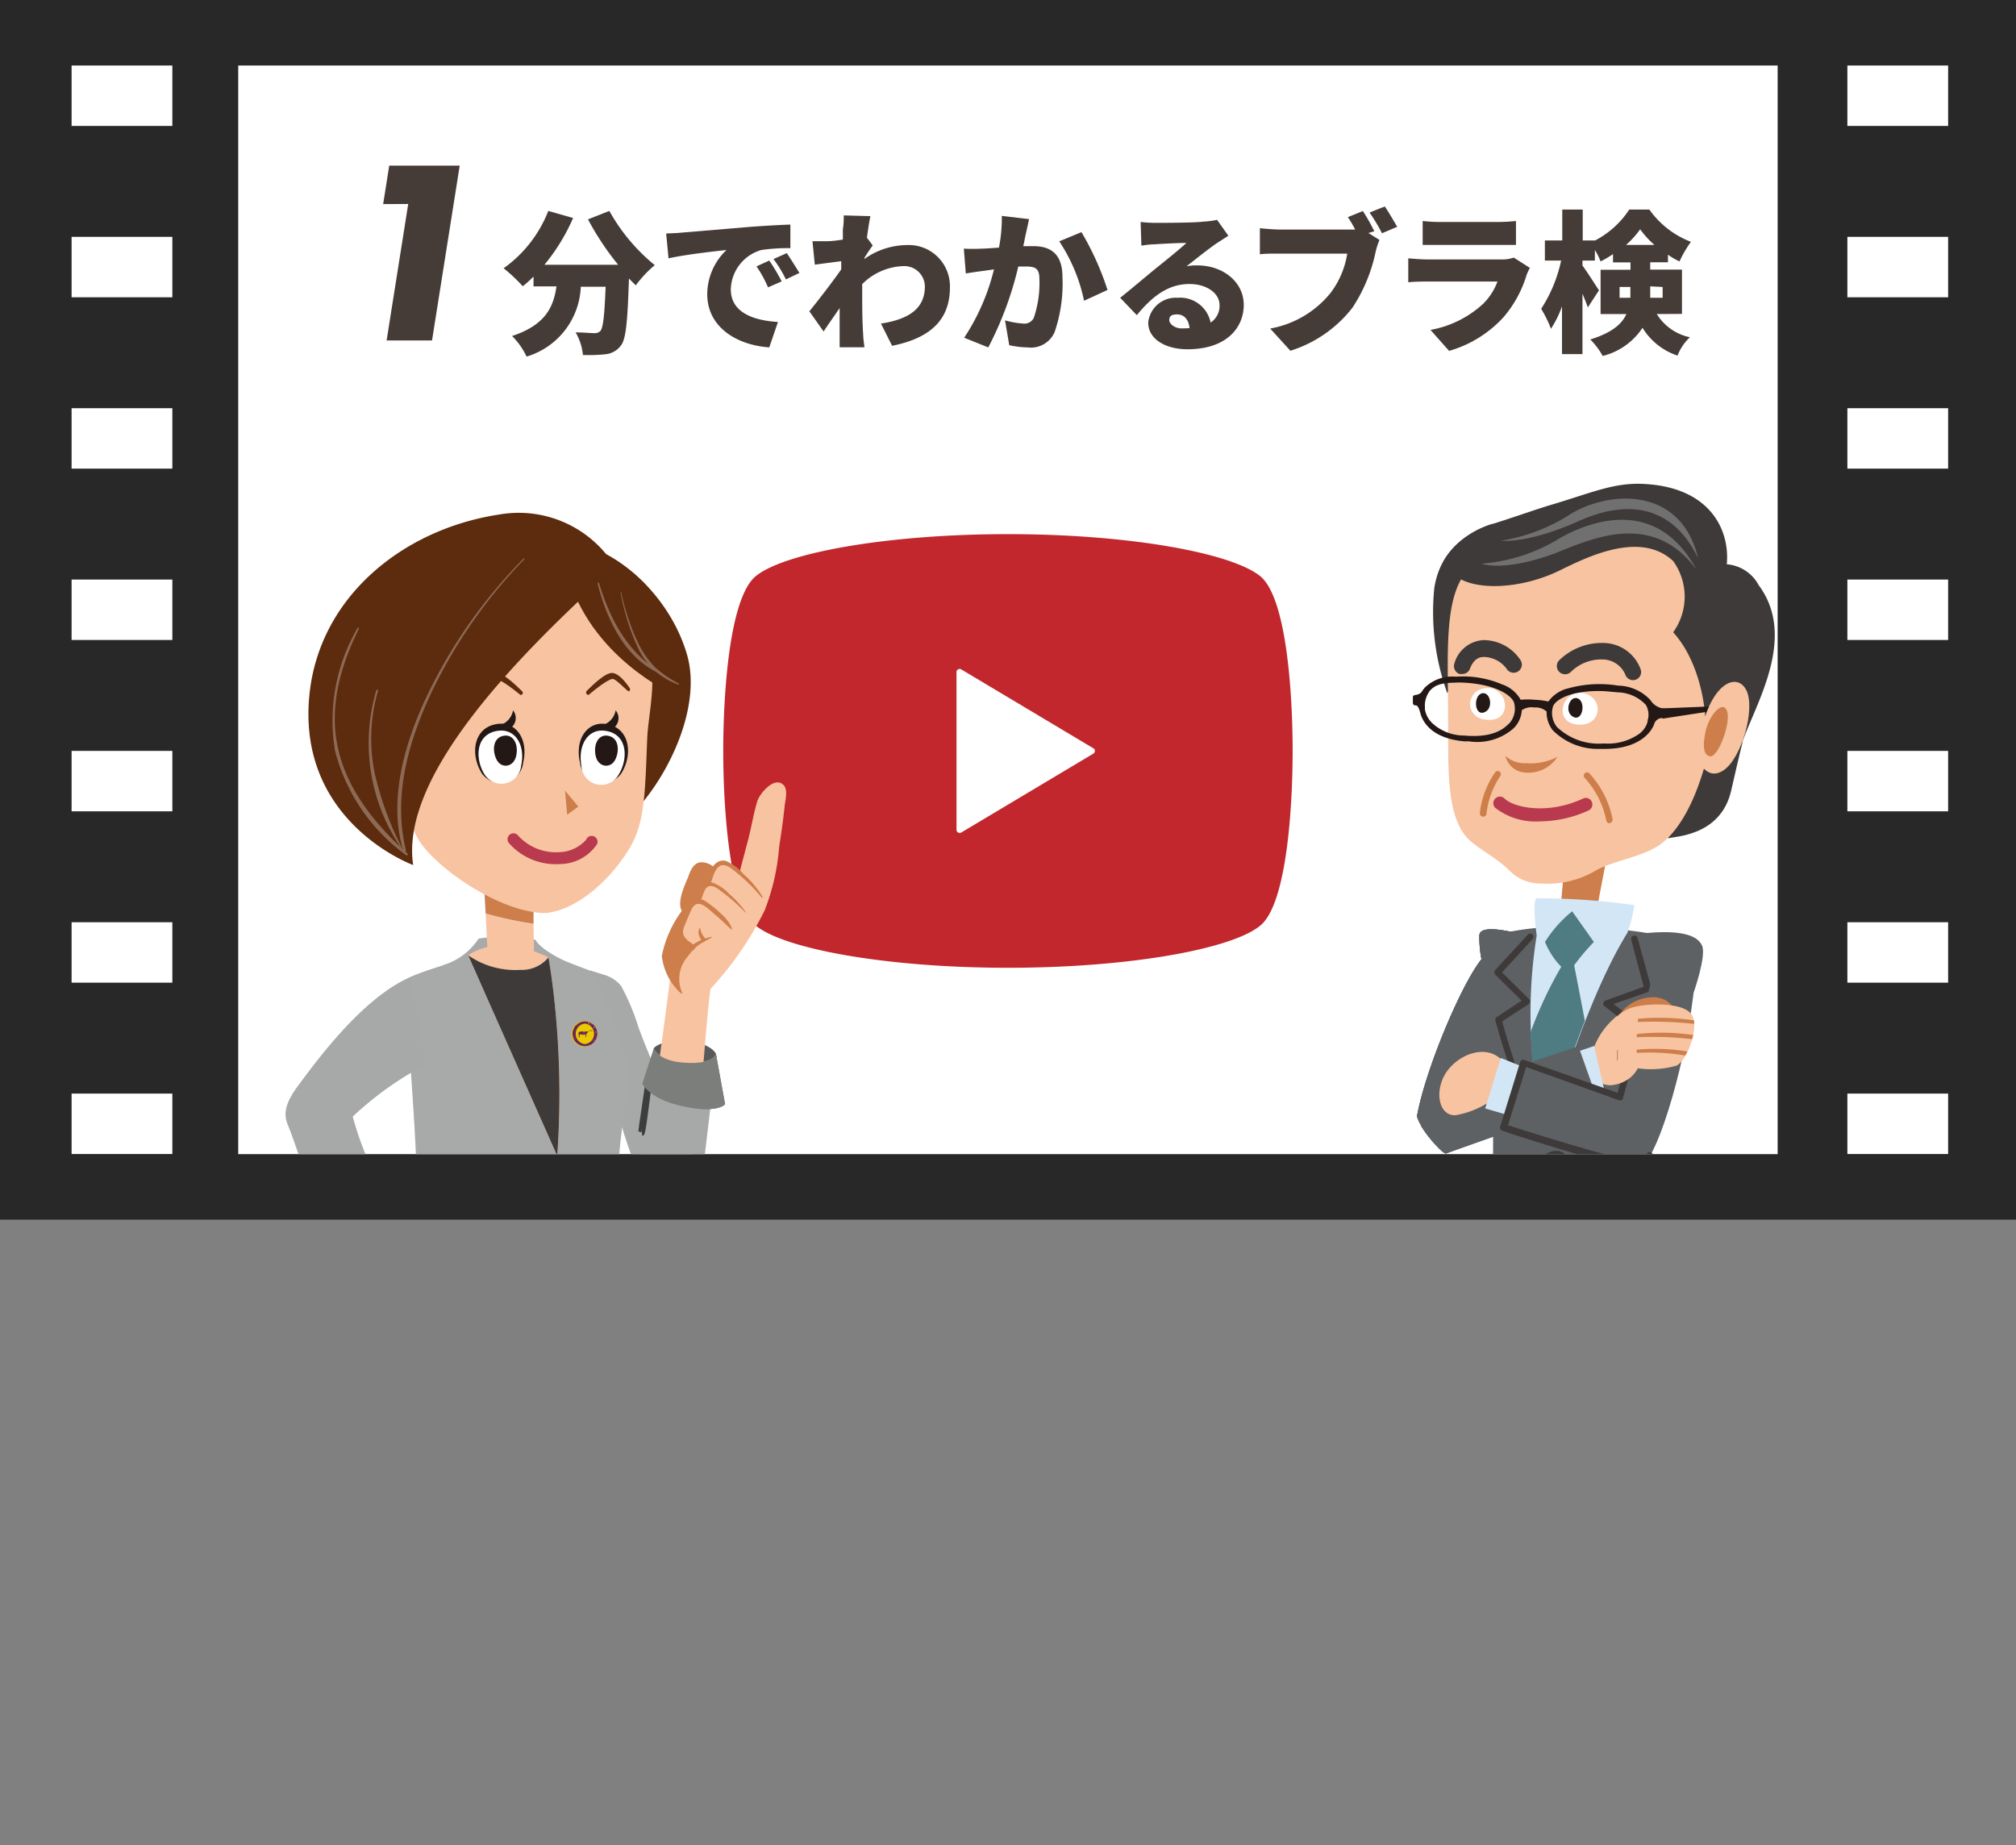 <svg xmlns="http://www.w3.org/2000/svg" xmlns:xlink="http://www.w3.org/1999/xlink" viewBox="0 0 162.48 148.7"><rect x="0" y="0" width="162.48" height="148.7" fill="#808080" stroke="none"/><defs><style>.cls-1{fill:none;}.cls-2{fill:#282828;}.cls-3{fill:#fff;}.cls-4{fill:#463c37;}.cls-5{fill:#c1272d;}.cls-6{clip-path:url(#clip-path);}.cls-7{fill:#231815;}.cls-8{fill:#3e3a39;}.cls-9{fill:#cd7e4a;}.cls-10{fill:#5d6164;}.cls-11{fill:#f8c3a0;}.cls-12{fill:#d3e6f6;}.cls-13{fill:#4f7b83;}.cls-14{fill:#b9394e;}.cls-15{fill:#717071;}.cls-16{fill:#a7aaa9;}.cls-17{fill:#a6a9a8;}.cls-18{fill:#585a59;}.cls-19{fill:#3c3d3d;}.cls-20{fill:#7c7e7c;}.cls-21{fill:#323232;}.cls-22{fill:#4b4c4c;}.cls-23{fill:#ebc900;}.cls-24{fill:#6b2659;}.cls-25{fill:#5d2b0d;}.cls-26{fill:#e50012;}.cls-27{fill:#8d6a55;}</style><clipPath id="clip-path"><rect class="cls-1" x="19.2" y="5.28" width="124.07" height="87.74"/></clipPath></defs><g id="レイヤー_2" data-name="レイヤー 2"><g id="メインビジュアル"><g id="_1分で分る" data-name="1分で分る"><rect class="cls-2" width="162.48" height="98.3"/><rect class="cls-3" x="19.2" y="5.28" width="124.07" height="87.74"/><path class="cls-4" d="M30.88,16.45l.49-3.1h5.68L34.82,27.44H31.16l1.74-11Z"/><path class="cls-4" d="M49.11,17a15.14,15.14,0,0,0,3.66,4.37A9.43,9.43,0,0,0,51.24,23l-.55-.55c-.11,3.47-.24,4.89-.65,5.4a1.74,1.74,0,0,1-1.23.7,12.51,12.51,0,0,1-1.83.06,4.38,4.38,0,0,0-.59-1.82c.61,0,1.19.06,1.5.06a.61.61,0,0,0,.5-.18c.22-.25.33-1.27.42-3.56h-2a6.13,6.13,0,0,1-4.37,5.63,5.89,5.89,0,0,0-1.17-1.66c2.7-.89,3.34-2.34,3.58-4H43v-.79a8.87,8.87,0,0,1-.87.78,13.31,13.31,0,0,0-1.54-1.45A10.23,10.23,0,0,0,44.19,17l2,.57a15.89,15.89,0,0,1-2.31,3.77h5.94a22.57,22.57,0,0,1-2.43-3.66Z"/><path class="cls-4" d="M54.91,18.75l5.24-.44c1.22-.1,2.66-.18,3.55-.21V20a14.5,14.5,0,0,0-2.34.15,3.39,3.39,0,0,0-2.46,3.17c0,1.8,1.69,2.5,3.8,2.63L62,28C59.3,27.8,57,26.32,57,23.71a4.94,4.94,0,0,1,1.55-3.56c-1,.11-3.2.35-4.67.67l-.19-2C54.15,18.8,54.68,18.78,54.91,18.75ZM63,22.68l-1.1.48a9.57,9.57,0,0,0-.93-1.69L62,21A15.74,15.74,0,0,1,63,22.68ZM64.43,22l-1.09.52a9.92,9.92,0,0,0-1-1.64l1.07-.48C63.73,20.87,64.18,21.59,64.43,22Z"/><path class="cls-4" d="M69.67,20.87a6,6,0,0,1,3.43-1.12,3.32,3.32,0,0,1,3.46,3.41c0,2.48-1.41,4.06-4.66,4.71L71,26.08c2.18-.34,3.54-1.16,3.54-3a1.66,1.66,0,0,0-1.78-1.63,4.9,4.9,0,0,0-3.27,1.45c0,.28,0,.54,0,.8,0,.92,0,2.12.08,3.29,0,.23.07.76.1,1h-2c0-.31,0-.81,0-1,0-.74,0-1.38,0-2.16-.46.68-1,1.43-1.29,1.89l-1.15-1.63c.69-.85,1.84-2.33,2.57-3.38l0-.66-2.13.28-.19-1.89c.4,0,.71,0,1.21,0,.34,0,.78-.06,1.24-.13,0-.38,0-.69,0-.82A6.12,6.12,0,0,0,68,17.36l2.15.06c-.08.38-.18,1-.28,1.74l.47.62c-.16.21-.45.64-.67,1Z"/><path class="cls-4" d="M82.94,17.66c-.08.37-.18.83-.26,1.18s-.13.66-.21,1l.83,0c1.41,0,2.33.66,2.33,2.49A12.16,12.16,0,0,1,85,26.76,2.08,2.08,0,0,1,82.82,28a7.14,7.14,0,0,1-1.48-.18L81,25.82a7.19,7.19,0,0,0,1.49.26.83.83,0,0,0,.83-.47,8.68,8.68,0,0,0,.45-3.13c0-.89-.37-1-1.13-1l-.57,0A27.66,27.66,0,0,1,79.65,28l-1.94-.78a17.55,17.55,0,0,0,2.4-5.51l-.76.11c-.4.05-1.1.15-1.51.22l-.16-2a13.45,13.45,0,0,0,1.42,0c.36,0,.87-.05,1.41-.08a12.19,12.19,0,0,0,.23-2.56Zm4.22,1.05a22.78,22.78,0,0,1,2.1,4.66l-1.89.87a13.7,13.7,0,0,0-2-4.79Z"/><path class="cls-4" d="M99,19l-.93.6c-.69.47-1.77,1.34-2.44,1.86a4.33,4.33,0,0,1,.86-.07c2.09,0,3.75,1.34,3.75,3.18s-1.38,3.58-4.54,3.58c-1.73,0-3.16-.8-3.16-2.15A2.23,2.23,0,0,1,94.91,24a2.5,2.5,0,0,1,2.66,2,1.62,1.62,0,0,0,.72-1.4c0-1-1.08-1.71-2.42-1.71-1.79,0-3.07,1.08-4.25,2.51L90.28,24c.79-.62,2.21-1.83,2.94-2.42s1.81-1.45,2.4-2c-.61,0-1.87.06-2.53.11-.37,0-.8.06-1.1.11l-.06-1.91a10.13,10.13,0,0,0,1.25.07c.65,0,3.1,0,3.82-.1a6.74,6.74,0,0,0,1.09-.14Zm-3.13,7.45c-.06-.68-.43-1.11-1-1.11s-.63.23-.63.48.41.65,1,.65Z"/><path class="cls-4" d="M110.29,18.78l.89.56a5.69,5.69,0,0,0-.32,1A12.93,12.93,0,0,1,109,24.8a10.18,10.18,0,0,1-5,3.47l-1.63-1.79a8.08,8.08,0,0,0,4.85-2.85,7,7,0,0,0,1.36-3.19h-5.43c-.61,0-1.29,0-1.61.06V18.39c.39.05,1.2.11,1.61.11h5.44c.16,0,.4,0,.63,0-.18-.35-.38-.69-.59-1l1.21-.49a14.6,14.6,0,0,1,.92,1.63Zm1.32-2.14c.32.47.75,1.22,1,1.64l-1.23.52a13.94,13.94,0,0,0-1-1.67Z"/><path class="cls-4" d="M123.3,21.59a4.85,4.85,0,0,0-.27.59,9.38,9.38,0,0,1-1.84,3.37,9.46,9.46,0,0,1-4.4,2.73l-1.5-1.69a8.47,8.47,0,0,0,4.25-2.11,4.94,4.94,0,0,0,1.15-1.79h-5.62c-.31,0-1,0-1.57.06V20.82c.57.05,1.15.09,1.57.09H121a2.75,2.75,0,0,0,1-.15Zm-8.64-3.78a11.71,11.71,0,0,0,1.39.08h4.67a13.68,13.68,0,0,0,1.46-.08v1.93c-.35,0-1,0-1.48,0h-4.65c-.42,0-1,0-1.39,0Z"/><path class="cls-4" d="M133.53,25.31a4.11,4.11,0,0,0,2.67,1.87,4.06,4.06,0,0,0-1,1.48,5.23,5.23,0,0,1-2.82-2.24,5.41,5.41,0,0,1-3.21,2.27,5.88,5.88,0,0,0-1-1.33c1.75-.54,2.56-1.26,2.91-2.05H129V21.74h2.41v-.59H130v-.67a8,8,0,0,1-1,.59,5.26,5.26,0,0,0-.46-.92V21h-1v.4c.32.43,1.16,1.74,1.33,2l-.9,1.38c-.1-.31-.26-.7-.43-1.11v4.87h-1.65V24.69A8.48,8.48,0,0,1,125,26.5a9.61,9.61,0,0,0-.79-1.61A11.52,11.52,0,0,0,125.82,21h-1.31V19.38h1.4V16.89h1.65v2.49h1a7.36,7.36,0,0,0,2.75-2.49h1.62a7.3,7.3,0,0,0,3.35,2.6,9.58,9.58,0,0,0-.92,1.58,5.89,5.89,0,0,1-.93-.54v.61H133v.59h2.56v3.57ZM131.4,24v-.87h-.87V24Zm1.94-4.26a7.3,7.3,0,0,1-1.15-1.26,7.26,7.26,0,0,1-1.14,1.26ZM133,23.08V24H134v-.87Z"/><path class="cls-5" d="M101.56,46.43c-2.36-1.89-10.65-3.38-20.32-3.38s-18,1.49-20.32,3.38c-2.16,1.75-2.63,9.62-2.63,14.09s.47,12.35,2.63,14.09C63.27,76.51,71.56,78,81.24,78s18-1.49,20.32-3.39c2.16-1.74,2.62-9.62,2.62-14.09S103.72,48.18,101.56,46.43ZM88.12,60.74,77.47,67.1a.28.28,0,0,1-.25,0,.26.26,0,0,1-.13-.22V54.16a.23.23,0,0,1,.13-.21.23.23,0,0,1,.25,0l10.65,6.36a.22.22,0,0,1,.12.21A.25.25,0,0,1,88.12,60.74Z"/><rect class="cls-3" x="5.77" y="5.28" width="8.12" height="4.87"/><rect class="cls-3" x="5.77" y="19.09" width="8.12" height="4.87"/><rect class="cls-3" x="5.77" y="32.9" width="8.12" height="4.87"/><rect class="cls-3" x="5.77" y="46.71" width="8.12" height="4.87"/><rect class="cls-3" x="5.77" y="60.52" width="8.12" height="4.87"/><rect class="cls-3" x="5.77" y="74.33" width="8.12" height="4.87"/><rect class="cls-3" x="5.77" y="88.14" width="8.12" height="4.87"/><rect class="cls-3" x="148.89" y="5.28" width="8.12" height="4.87"/><rect class="cls-3" x="148.89" y="19.09" width="8.12" height="4.87"/><rect class="cls-3" x="148.89" y="32.9" width="8.12" height="4.87"/><rect class="cls-3" x="148.89" y="46.71" width="8.12" height="4.87"/><rect class="cls-3" x="148.89" y="60.52" width="8.12" height="4.87"/><rect class="cls-3" x="148.89" y="74.33" width="8.12" height="4.87"/><rect class="cls-3" x="148.89" y="88.14" width="8.12" height="4.87"/><g class="cls-6"><path class="cls-7" d="M129.93,126.88c-5.17,1-9.19,3.38-8.43,3.7a12.52,12.52,0,0,0,5.57,0,19.25,19.25,0,0,0,4-1.91l-.2,1.39,2.3-.08a15.34,15.34,0,0,0,.52-1.91c0-.32-1-1.31-1-1.31Z"/><path class="cls-7" d="M123.32,126.32c-4.7.87-8.36,2.87-7.67,3.14a11.87,11.87,0,0,0,5.06,0,17.72,17.72,0,0,0,3.62-1.63l-.18,1.19,2.09-.06a12.47,12.47,0,0,0,.48-1.63c0-.27-.94-1.13-.94-1.13Z"/><path class="cls-8" d="M122.33,102.49c.72,10.54.16,24,.16,24l3.74.08a137.9,137.9,0,0,0,.12-22.56l2,0a164.32,164.32,0,0,1,.44,23.08l4.61.08a153.58,153.58,0,0,0-.44-24.83c-.15-.79-7.51-3.34-7.51-3.34Z"/><polygon class="cls-9" points="126.08 69.75 125.78 73.15 128.64 73.57 129.36 69.81 126.08 69.75"/><path class="cls-10" d="M122.23,75.2c-1.19-.28-3-.6-3,.21a9,9,0,0,0,.17,1.9c-1.68,2.11-4.55,9-5.2,12.67a7.3,7.3,0,0,0,2.33,3c.21-.11,12.24-4.33,12.24-4.33l-1.47-4.06L120,86.73a16.12,16.12,0,0,1,1.9-5.63Z"/><path class="cls-10" d="M122.23,75.2c-1.19-.28-3-.6-3,.21a9,9,0,0,0,.17,1.9c-1.68,2.11-4.55,9-5.2,12.67a7.3,7.3,0,0,0,2.33,3c.21-.11,12.24-4.33,12.24-4.33l-1.47-4.06L120,86.73a16.12,16.12,0,0,1,1.9-5.63Z"/><path class="cls-10" d="M121.85,81.1l.38-5.9c-1.19-.28-3-.6-3,.21a9,9,0,0,0,.17,1.9c-1.68,2.11-4.55,9-5.2,12.67a2.25,2.25,0,0,0,.34.75c1.74-1.55,3.91-2.83,5.8-4.23A23.39,23.39,0,0,1,121.85,81.1Z"/><path class="cls-10" d="M120.76,75.3c-.65,8.59-.36,28.64-.36,28.64,2.75.12,4.78-.71,5.26-3,.83,3,6,3.1,8,1.91a4.93,4.93,0,0,0,2.27-3.22l-3.34-7.46,1.61-16.71a36.65,36.65,0,0,0-7.7-.72A20.35,20.35,0,0,0,120.76,75.3Z"/><path class="cls-8" d="M125,92.82c-1.55.49-1.47,2.75.36,2.23S126.55,92.35,125,92.82Z"/><path class="cls-11" d="M128.29,85a5.74,5.74,0,0,1,3.09-3.74c1.19-.43,4.28-.49,4.93.49s-.29,3.65-1.21,4.13a7.47,7.47,0,0,1-3.14.22c-.6,1.25-2.38,1.68-3.09,1.08S128.29,85,128.29,85Z"/><path class="cls-12" d="M123.85,75.4s-.4-2.83,0-3a55.35,55.35,0,0,1,7.87.55,10.67,10.67,0,0,1-.56,2.23c-3.62,5.85-6.52,16.47-6.52,16.47A39.43,39.43,0,0,1,123.85,75.4Z"/><path class="cls-13" d="M128.46,75.92l-1.75-2.47a9.81,9.81,0,0,0-2.19,2.47,6.22,6.22,0,0,0,1.31,2,32.89,32.89,0,0,0-2.47,5.26,37.44,37.44,0,0,0,1.24,8.46s1.25-4.57,3.13-9.36c-.2-1.07-.55-2.9-.86-4.48A17.74,17.74,0,0,1,128.46,75.92Z"/><path class="cls-8" d="M125.15,91.94a.33.33,0,0,1-.14,0,.27.27,0,0,1-.09-.37A105,105,0,0,1,131.78,83l-2.46-1.9a.26.26,0,0,1-.1-.26.25.25,0,0,1,.17-.2l3.08-1.11-1-3.79a.26.26,0,0,1,.19-.32.25.25,0,0,1,.32.18l1.1,4a.28.28,0,0,1-.17.32l-2.86,1,2.31,1.79a.29.29,0,0,1,.1.18.25.25,0,0,1-.07.2c-.05.06-5.35,6.11-7,8.71A.26.26,0,0,1,125.15,91.94Z"/><path class="cls-8" d="M124.09,91.78a.27.27,0,0,1-.24-.14,69.54,69.54,0,0,1-3.33-9.38.27.27,0,0,1,.11-.29l2-1.32-2.12-2.1a.28.28,0,0,1,0-.37l2.63-2.86a.26.26,0,0,1,.37,0,.27.27,0,0,1,0,.38l-2.45,2.67,2.17,2.16a.26.26,0,0,1,.08.21.32.32,0,0,1-.12.2l-2.12,1.38a65.55,65.55,0,0,0,3.23,9.1.25.25,0,0,1-.11.35A.18.18,0,0,1,124.09,91.78Z"/><path class="cls-11" d="M128.29,85s-.12,1.59.58,2.18a1.7,1.7,0,0,0,1.48.18v-5.5A6.3,6.3,0,0,0,128.29,85Z"/><polygon class="cls-12" points="127.16 84.75 128.48 84.3 129.35 88.09 127.89 88.55 127.16 84.75"/><path class="cls-10" d="M127.21,84.32,120,86.73c0-.12,0-.24,0-.36-1.88,1.4-3.76,2.81-5.5,4.36.61,1,1.82,2.31,2,2.23s12.24-4.33,12.24-4.33Z"/><path class="cls-11" d="M121.25,85.69c-1.2-1.64-3.55-.84-4.62.64s-.72,3.66.71,3.55a7.33,7.33,0,0,0,3-1.28Z"/><polygon class="cls-12" points="123.52 86.29 120.95 85.27 119.7 89.34 121.97 90 123.52 86.29"/><path class="cls-10" d="M132.5,75.22c3-.3,4.32.17,4.68,1S136.5,80,136.5,80c-.83,6.76-3.17,13.87-4.31,14s-11-3-11-3l1.62-5.2,7.77,2.75c1.26-4.25,2.81-10.77,2.81-10.77Z"/><path class="cls-8" d="M132,94.2a2.62,2.62,0,0,1-.52-.07l-.11,0c-2.71-.51-10-2.87-10.29-3a.27.27,0,0,1-.17-.34l1.61-5.2a.25.25,0,0,1,.14-.16.23.23,0,0,1,.2,0l7.51,2.65,1.7-6.3a.27.27,0,0,1,.33-.19.28.28,0,0,1,.19.33l-1.78,6.58a.31.31,0,0,1-.13.17.28.28,0,0,1-.22,0L123,86l-1.46,4.69c1.33.43,7.58,2.41,10,2.87l.11,0c.47.09.81.17,1.06-.53a.26.26,0,0,1,.33-.16.28.28,0,0,1,.17.34C132.89,94,132.44,94.2,132,94.2Z"/><path class="cls-9" d="M130.38,82a3.31,3.31,0,0,1,2.77-1.62,1.89,1.89,0,0,1,1.71.82Z"/><path class="cls-11" d="M136.31,81.75c-.65-1-3.74-.92-4.93-.49a3.67,3.67,0,0,0-1,.6v5.5A2.47,2.47,0,0,0,132,86.1a7.47,7.47,0,0,0,3.14-.22C136,85.4,137,82.72,136.31,81.75Z"/><path class="cls-9" d="M131.91,84.86a17.54,17.54,0,0,1,3.91.21l.18-.32a15.86,15.86,0,0,0-4.09-.15Z"/><path class="cls-9" d="M131.92,83.6a28.25,28.25,0,0,1,4.46.15l.09-.33a18,18,0,0,0-4.55-.08Z"/><path class="cls-9" d="M132,82.37a31.06,31.06,0,0,1,4.54.15v-.28a19,19,0,0,0-4.53-.13Z"/><path class="cls-8" d="M121.51,45.64l-1.25-3.4c-3,1-4.31,2.94-4.66,5.13a19.25,19.25,0,0,0,1.05,8.51Z"/><path class="cls-8" d="M134.44,67.57l2.21-7,3.81-.83s-.32,1.27-.94,4C138.66,67.43,134.9,67.4,134.44,67.57Z"/><path class="cls-11" d="M128.22,42.31c2.57.13,8,1.68,9.49,5.78,1.9,5.21.27,17-3.94,20-1.44,1-3.93,1.32-5.24,2.12a7.6,7.6,0,0,1-4.29,1,3.49,3.49,0,0,1-2.59-1.05c-1-1-2.38-1.68-3.19-2.42-2-1.83-1.71-6-1.75-10.28,0-4-.28-8.07.89-10.47C119.52,43.11,125.64,42.17,128.22,42.31Z"/><path class="cls-9" d="M129.73,66.36a.28.28,0,0,1-.27-.23,7.13,7.13,0,0,0-1.74-3.43.26.26,0,0,1,0-.37.27.27,0,0,1,.38,0,7.69,7.69,0,0,1,1.87,3.7.27.27,0,0,1-.22.3Z"/><path class="cls-9" d="M119.52,65.82h0a.27.27,0,0,1-.25-.28,7.07,7.07,0,0,1,1.26-3.33.26.26,0,1,1,.35.39,6.81,6.81,0,0,0-1.08,3A.26.26,0,0,1,119.52,65.82Z"/><path class="cls-8" d="M117.85,54.32a.85.85,0,0,1-.23,0,.68.68,0,0,1-.4-.86,2.58,2.58,0,0,1,2.35-1.87,3.58,3.58,0,0,1,3,1.65.66.66,0,0,1-1.11.71,2.34,2.34,0,0,0-1.84-1c-.22,0-.81,0-1.17,1A.66.66,0,0,1,117.85,54.32Z"/><path class="cls-9" d="M121.33,60.92A1.74,1.74,0,0,0,123,62.27,2.76,2.76,0,0,0,125.52,61a4.6,4.6,0,0,1-2.5.51A2.29,2.29,0,0,1,121.33,60.92Z"/><path class="cls-3" d="M119.86,55.45c-1.81.06-1.94,2.65.26,2.57C121.94,57.94,121.48,55.4,119.86,55.45Z"/><path class="cls-7" d="M119.49,55.87c-.76.11-.69,1.82.11,1.55S120.14,55.78,119.49,55.87Z"/><path class="cls-3" d="M127.52,55.85c1.8.26,1.66,2.84-.52,2.53C125.19,58.11,125.92,55.63,127.52,55.85Z"/><path class="cls-7" d="M127.1,56.27c.74.19.49,1.88-.28,1.52S126.46,56.11,127.1,56.27Z"/><path class="cls-7" d="M134,57.09a1.45,1.45,0,0,1-.92-.57h0a.36.36,0,0,0-.07-.1,3.62,3.62,0,0,0-2.59-1.16,9.4,9.4,0,0,0-4,.21,2.76,2.76,0,0,0-1.63,1.07,6.06,6.06,0,0,0-1.11-.14,5.64,5.64,0,0,0-1.12,0,2.69,2.69,0,0,0-1.5-1.24,8,8,0,0,0-3.73-.62,3.17,3.17,0,0,0-2.51.89l-.07.09h0c-.18.21-.16.41-.7.5,0,0-.17,0-.18.17l0,.5a.2.2,0,0,0,.17.16c.14,0,.25,0,.41.54h0c.15.65.79,2.11,3.56,2.36l.38,0A4.44,4.44,0,0,0,122,58.69a2.26,2.26,0,0,0,.65-1.45,1.37,1.37,0,0,1,1-.22,1.33,1.33,0,0,1,1,.33,2.31,2.31,0,0,0,.5,1.51,5.12,5.12,0,0,0,3.79,1.5h.38c2.78,0,3.76-1.34,4-2h0a.67.67,0,0,1,.75-.48.2.2,0,0,0,.18-.14l0-.5A.22.22,0,0,0,134,57.09Zm-12.41,1.25c-.72.75-1.86,1.1-3.61.94a3.77,3.77,0,0,1-2.55-1,2,2,0,0,1-.59-1.11,1.09,1.09,0,0,0,0-.17,2,2,0,0,1,.41-1.34c.41-.45.91-.62,2-.64a5.75,5.75,0,0,1,.72,0c2.74.14,4,1.13,4.08,1.71A1.79,1.79,0,0,1,121.61,58.34Zm11.2-.35c0,.07,0,.12,0,.17a1.8,1.8,0,0,1-.7,1,4.37,4.37,0,0,1-2.82.76,4.89,4.89,0,0,1-3.78-1.32,1.81,1.81,0,0,1-.34-1.61c.13-.57,1.5-1.42,4.24-1.28l1,.09a3.22,3.22,0,0,1,2.25,1A1.56,1.56,0,0,1,132.81,58Z"/><path class="cls-8" d="M131.62,54.82a.66.66,0,0,1-.62-.43,2,2,0,0,0-1.87-1.24,3.47,3.47,0,0,0-2.52,1,.67.67,0,0,1-.94,0,.66.66,0,0,1,0-.94,4.93,4.93,0,0,1,3.55-1.39,3.23,3.23,0,0,1,3,2.1.66.66,0,0,1-.38.86A1,1,0,0,1,131.62,54.82Z"/><path class="cls-14" d="M124.1,66.2a5.3,5.3,0,0,1-3.59-1.09.53.53,0,0,1,0-.75.53.53,0,0,1,.75,0c.72.72,3.45,1.34,6.33,0a.52.52,0,0,1,.7.26.53.53,0,0,1-.26.7A9.61,9.61,0,0,1,124.1,66.2Z"/><path class="cls-8" d="M141.74,47.16a3.19,3.19,0,0,0-2.57-1.68c.26-2.69-1.27-6.23-6.75-6.48-2.37-.11-4.18.73-7.38,1.68-1.15.34-3,1-4.56,1.49a6.93,6.93,0,0,0-4.15,3.08,2.5,2.5,0,0,0,.71.94c1.53,1.54,5.6,1.31,8.72-.24,2.2-1.08,6.46-3.19,9.09-.73a4.91,4.91,0,0,1,0,5.74c2.39,2.64,2.58,6.77,2.58,6.77a3.26,3.26,0,0,0,1.64-2l1.38,4C141.58,56.58,144.83,51.31,141.74,47.16Z"/><polygon class="cls-7" points="134.02 57.09 137.98 56.93 137.9 57.32 133.98 57.92 134.02 57.09"/><path class="cls-11" d="M137.17,58.68c.86-3.72,2.9-4.51,3.6-3s-.41,5.45-1.87,6.41S136.76,61,136.76,61Z"/><path class="cls-9" d="M137.45,59c.23-1.2,1.32-2.62,1.72-1.74s-.69,3.84-1.36,3.7S137.31,59.69,137.45,59Z"/><path class="cls-15" d="M136.73,45.92c-3.37-6.27-9.18-3.69-11.41-2.31a14.05,14.05,0,0,1-5.92,1.82s1.61.65,5.44-.66C127.32,43.93,132.89,40.67,136.73,45.92Z"/><path class="cls-15" d="M136.86,45c-1.43-6-7.48-5.43-10.51-3.42a14.53,14.53,0,0,1-5.37,2s2.07.26,6.07-1.5C128.37,41.49,133.94,38.91,136.86,45Z"/><path class="cls-9" d="M41.11,138.7V120.89l5.23,0c-1,6.58-1.73,13.71-2.09,18a10.2,10.2,0,0,1,3.44,4.18C45.35,143.71,41.36,141.19,41.11,138.7Z"/><path class="cls-8" d="M41.11,138.7c.25,2.49,4.24,5,6.58,4.36,2.06.83,3.48,1.94,2.89,2.4s-3.66.71-5.57.06c-1.07-1.26-2-2.58-2.52-2.76s-.4,1.69-.4,1.69a1,1,0,0,1-.77-.46,26.61,26.61,0,0,1-.67-3.05A8.85,8.85,0,0,1,41.11,138.7Z"/><path class="cls-11" d="M40.81,145.73c1.23.54,2.77.58,3.29,0a8.43,8.43,0,0,0-1.24-.89,18.71,18.71,0,0,0-2.33-4.54s.52-5.71.82-10.16c.07-.92.13-2,.18-2.92a62.3,62.3,0,0,0,.24-7.26c-.16-1-5.15,0-5.15,0a19.4,19.4,0,0,0-.26,7.2c.08.85.19,1.76.31,2.77.52,4.33.93,9.92.93,9.92s-.07.16-.15.41A6,6,0,0,0,40.81,145.73Z"/><path class="cls-8" d="M45.63,147.42a8,8,0,0,0-1.53-1.72c-.52.61-2.06.57-3.29,0a6,6,0,0,1-3.36-5.53,7.34,7.34,0,0,0-.45,3.16,9.21,9.21,0,0,0,.84,2.65h.8a12.19,12.19,0,0,0,2,2C42.13,148.94,46.71,149.1,45.63,147.42Z"/><path class="cls-9" d="M36.36,127.1a32.45,32.45,0,0,0,5.17.09,62.3,62.3,0,0,0,.24-7.26c-.16-1-5.15,0-5.15,0A19.4,19.4,0,0,0,36.36,127.1Z"/><path class="cls-16" d="M50.25,106.4c-.24,4.68-.71,10.58-1.45,15.21a25.16,25.16,0,0,0-.37,4.47,52.41,52.41,0,0,1-5.57.24c-3.55,0-8.11-.28-8.11-.28a32,32,0,0,0-.14-4c-.36-3.87-1.1-9.81-1.57-15.59l1.41-5H48.84Z"/><path class="cls-11" d="M57.12,80.46s.05-.08.07-.13h0Z"/><path class="cls-17" d="M56.57,94.91c-.77,2.29-4,2.18-5,0A50.29,50.29,0,0,1,49,86.49c0-.38-1.53-8.25-1.51-8.3l1.37.43a2.73,2.73,0,0,1,1.21.86,18.24,18.24,0,0,1,1.37,3.26c1,2.84,5.17,12.17,5.17,12.17"/><path class="cls-17" d="M57.74,85.11s-1,8.65-1.17,9.8-2.4,1.78-3.49,1.06a4.28,4.28,0,0,1-1.48-3.91c.14-.8.92-6.87,1.09-7.55S57.85,84.53,57.74,85.11Z"/><path class="cls-18" d="M52.69,84.51s.39,1,2.48,1.12c2.45.16,2.53-.72,2.53-.72s-.48-.94-2.58-1S52.69,84.51,52.69,84.51Z"/><path class="cls-19" d="M51.76,91.54,51.7,91l0,.26-.25-.07c0-.18.36-2.51.57-4a.26.26,0,0,1,.3-.22.25.25,0,0,1,.22.29C52,91.51,52,91.51,51.76,91.54Z"/><path class="cls-20" d="M58.44,89s-.64.81-3.6.11c-2.53-.59-3.06-1.77-3.06-1.77l.91-2.81s.39,1,2.48,1.12c2.45.16,2.53-.72,2.53-.72Z"/><path class="cls-11" d="M54,78.91c-.09.85-.84,6.39-1,7.53,0,.22.92.59,1.72.67s1.82-.11,1.85-.32c.17-1.08.51-6.51.76-7.44Z"/><path class="cls-9" d="M55.24,73.05a9,9,0,0,0-1.9,4,4.81,4.81,0,0,0,1.53,3c.47.34,3.1-5,2.78-5.42A13.19,13.19,0,0,0,55.24,73.05Z"/><path class="cls-9" d="M55.41,73.81c-1.13-.46-.36-2.15,0-3,.19-.49.38-1.18,1-1.31a1.47,1.47,0,0,1,1.2.47C58.74,70.91,56.79,74.38,55.41,73.81Z"/><path class="cls-11" d="M55.52,73.53c.14-.39.32-.92.8-.9h.06c.09-.54.27-1.28.73-1.4.19-.72.53-1.8,1.19-1.73a3.12,3.12,0,0,1,1.3.83c.23-.91.48-1.81.72-2.74s.41-2,.71-3c.18-.62,1.39-2.08,2.13-1.31.36.37.13,1.24.08,1.66-.11,1.11-.27,2.2-.44,3.28a17.87,17.87,0,0,1-1.17,5.15,26.82,26.82,0,0,1-4.88,6.87c-.83.35-1.51.31-1.74-.16a2.74,2.74,0,0,1,.43-3,5.74,5.74,0,0,1,.61-.71c-.51-.29-1.17-.69-1.11-1.31A8.59,8.59,0,0,1,55.52,73.53Z"/><path class="cls-9" d="M61.41,72.36a14.52,14.52,0,0,0-2.32-2.25c-.49-.39-1-.62-1.38,0-.24.37-.29.82-.51,1.2-.06.1-.21,0-.21-.08,0-.78.55-2.06,1.5-1.85a3.7,3.7,0,0,1,1.41,1.05,7.9,7.9,0,0,1,1.58,1.88s0,.08-.07,0Z"/><path class="cls-9" d="M60.06,73.54a13.89,13.89,0,0,0-1.86-1.65c-.37-.3-1-.79-1.37-.2a6.8,6.8,0,0,0-.37,1c0,.06-.16.08-.17,0,0-.57.3-1.78,1.1-1.57a3.54,3.54,0,0,1,1.39.94,7.19,7.19,0,0,1,1.33,1.48s0,.07,0,0Z"/><path class="cls-9" d="M55.08,74.26c.17-.4.3-.83.49-1.22a.85.85,0,0,1,1.35-.36,8.75,8.75,0,0,1,1.23,1A3.06,3.06,0,0,1,59,74.85s0,.09-.06.05c-.45-.39-.87-.83-1.34-1.21s-1.38-1.44-1.87-.39c-.22.46-.43,1-.61,1.44-.29.81.39,1.09.9,1.5l-.23.17a1.69,1.69,0,0,1-1-1.15A2,2,0,0,1,55.08,74.26Z"/><path class="cls-9" d="M57.36,75.57c-.27.14-.54.28-.8.43a4.15,4.15,0,0,0-.43.3c-.11.09-.18.22-.29.31a.13.13,0,0,1-.21-.12c.06-.3.42-.49.66-.62a4.35,4.35,0,0,1,1.05-.36s.06,0,0,.06Z"/><path class="cls-9" d="M56.37,75.48a.8.8,0,0,1,0-.66,0,0,0,0,1,.07,0,1.18,1.18,0,0,0,.2.54c.07.14.2.25.24.39a.7.7,0,0,1-.17.13C56.52,75.84,56.43,75.63,56.37,75.48Z"/><path class="cls-20" d="M58.44,89s-.64.81-3.6.11c-2.53-.59-3.06-1.77-3.06-1.77l.91-2.81s.39,1,2.48,1.12c2.45.16,2.53-.72,2.53-.72Z"/><path class="cls-16" d="M46,77.66s-2.28-.93-2.85-1.92a13.54,13.54,0,0,0-4.58-.09,5.19,5.19,0,0,1-2.94,2.16Z"/><path class="cls-11" d="M43,74.45l.11,6.65-3.81-4.23-.16-3.25A28.42,28.42,0,0,0,43,74.45Z"/><path class="cls-16" d="M51.27,106.46c-.28-1.93-1.19-8.35-1.42-10.6s.62-6.92.73-8.92c0-2.57-1.85-6.66-3.13-8.75l-3.38-1.28-5-.08s-6,1.6-6.51,2.24c0,0,1,12.27,1,15.51A105.68,105.68,0,0,1,32,106.25s1.14.89,5.17.89,6.91-.23,7.36-3.55C45,107.32,48.21,107.43,51.27,106.46Z"/><path class="cls-21" d="M37.19,107.4A16.85,16.85,0,0,1,33.4,107a.26.26,0,1,1,.12-.51,17,17,0,0,0,3.67.34c3.89,0,6.68-.24,7.09-3.31a.27.27,0,0,1,.27-.23h0a.25.25,0,0,1,.26.23,3.43,3.43,0,0,0,1.25,2.52,4.88,4.88,0,0,0,3.82.47.26.26,0,1,1,.1.52,5.26,5.26,0,0,1-4.23-.56,3.35,3.35,0,0,1-1.22-1.75C43.57,107.19,40.73,107.4,37.19,107.4Z"/><path class="cls-11" d="M44.2,77.17a9,9,0,0,0-4-.93,4.57,4.57,0,0,0-2.46.76l7.17,16.15A67.36,67.36,0,0,0,44.2,77.17Z"/><path class="cls-11" d="M39.42,80.8,37.74,77a4.57,4.57,0,0,1,2.46-.76,9,9,0,0,1,4,.93s.25,1.32.49,3.55C42.92,80.68,41.18,80.79,39.42,80.8Z"/><path class="cls-11" d="M44.69,80.72a70.65,70.65,0,0,1,.22,12.43L39.42,80.8C41.18,80.79,42.92,80.68,44.69,80.72Z"/><path class="cls-8" d="M44.2,77.17a2.77,2.77,0,0,1-2.25,1A6.66,6.66,0,0,1,37.74,77l1.68,3.8,5.49,12.35a70.65,70.65,0,0,0-.22-12.43C44.45,78.49,44.2,77.17,44.2,77.17Z"/><path class="cls-22" d="M44.24,98c1.48-.95,2.73.68,1.35,1.51S43,98.79,44.24,98Z"/><circle class="cls-23" cx="47.1" cy="83.32" r="1.04"/><path class="cls-24" d="M48.14,83.32a1,1,0,1,1-1-1A1,1,0,0,1,48.14,83.32Zm-1-.82a.83.83,0,0,0,0,1.65.83.83,0,0,0,0-1.65Z"/><path class="cls-23" d="M47.1,82.42l0,0h0l0-.13h0l0,.13h0v0Zm0,0,0-.06,0,.06Z"/><path class="cls-23" d="M47.27,82.4s0,0,0,0,0,0,0,0l0,0s0,0,0,0,0,0,0,0h0a0,0,0,0,0,0,0s0,0,0,0,0,0,0,0h0Z"/><path class="cls-23" d="M47.37,82.42h0s0,0,0,0,0,0,0,0a0,0,0,0,1,0,0s0,0,0,0l0,0h0l0,0s0,0,0,0a0,0,0,0,0,0,0s0,0,0,0,0,0,0,0h0Z"/><path class="cls-23" d="M47.46,82.43a.06.06,0,0,1,0,.07.06.06,0,0,1-.07,0,0,0,0,0,1,0-.09Zm0,.08s0,0,0,0a0,0,0,0,0,0,0s0,0-.05,0A0,0,0,0,0,47.43,82.51Z"/><path class="cls-23" d="M47.56,82.59s0,0,0,0a.07.07,0,0,1,0-.07.05.05,0,0,1,.07,0s0,0,0,0h0v0a0,0,0,0,0,0,0s0,0,0,0h0Z"/><path class="cls-23" d="M47.6,82.62h0l0-.08h0Zm.06-.09h0v0h0Z"/><path class="cls-23" d="M47.69,82.57l0,0a0,0,0,0,1,0,0l0,0,0,0v0h0s0,0,0,0,0,0,.06,0h0s0,0,0,0h0Zm0,.07h0s0,0,0,0a0,0,0,0,0,0,0h.05Z"/><path class="cls-23" d="M47.8,82.63h0l0,0,0,0h0l0,0,0,0a0,0,0,0,0,0,0h0s0,0,0,0l0,0h0Z"/><path class="cls-23" d="M47.77,82.78h0l.08-.06h0Zm.09-.07h0Z"/><path class="cls-23" d="M47.9,82.79a.06.06,0,0,1,0,.07s-.06,0-.07,0a.06.06,0,0,1,0-.07A0,0,0,0,1,47.9,82.79Zm-.07,0a0,0,0,0,0,.05,0s0,0,0,0a0,0,0,0,0,0,0S47.82,82.83,47.83,82.84Z"/><path class="cls-23" d="M47.86,82.91l.09,0h0l0,0v0h0l0,0h0l0,0s0,0,0,0a0,0,0,0,0,0,0l-.05,0Z"/><path class="cls-23" d="M48,83.08h0v0l-.08,0h0l.08,0h0s0,0,0,0h0Z"/><path class="cls-23" d="M48.05,83.16a.05.05,0,0,1,0,.06s-.06,0-.06,0a.05.05,0,0,1,0-.06A.07.07,0,0,1,48.05,83.16Zm-.09,0s0,0,0,0,0,0,0,0,0,0,0,0S48,83.16,48,83.18Z"/><path class="cls-23" d="M48,83.26H48a0,0,0,0,1,0,0h0s0,0,0,0H48Z"/><path class="cls-23" d="M48.08,83.41v0h0v0h0v0h0s0,0,0,0h0s0,0,0,0h.09Z"/><path class="cls-23" d="M48,83.47l.13,0h0a.08.08,0,0,1,0,0l0,0h-.08v0H48s0,0,0,0a0,0,0,0,0,0,0h0Z"/><path class="cls-23" d="M48,83.6a0,0,0,0,0,0,0v0h0v0s0,0,.06,0a0,0,0,0,1,0,.06s0,0,0,0h0Zm0,.06s0,0,0,0a0,0,0,0,0,0,0Z"/><path class="cls-23" d="M47.81,83.83s0,0,0,0a.06.06,0,0,1,.09,0,.07.07,0,0,1,0,.1s0,0,0,0h0l0,0a.05.05,0,0,0-.09-.06.08.08,0,0,0,0,0Z"/><path class="cls-23" d="M47.81,83.89a0,0,0,0,0-.05,0,.08.08,0,0,0,0,0h0v0a0,0,0,0,1,.07,0,0,0,0,0,1,0,.07h0l0,0Zm0,0a0,0,0,0,0,0,0,0,0,0,0,0,0,0Z"/><path class="cls-23" d="M47.71,83.94l.06.07h0l0,0h0a0,0,0,0,0,0,0l0,0Z"/><path class="cls-23" d="M47.73,84.09h0l0,0,0,0h0l0,0,0,0h0s0,0,0,0l0,0h0Z"/><path class="cls-23" d="M47.58,84h0l.06.07h0Zm.06.09h0v0h0Z"/><path class="cls-23" d="M47.49,84.1h0l0,.08h0Zm.07.06h0l0-.07h0l0,.07h0s0,0,0,0h0v0h0s0,0,0,0h0Zm0,0h0Z"/><path class="cls-23" d="M47.39,84.14h0a0,0,0,0,1,.06,0,.05.05,0,0,1,0,.07h0a0,0,0,1,0,0-.07l0,0Z"/><path class="cls-23" d="M47.38,84.24h0s0,0,0,0v-.06a0,0,0,0,1,0,0h0s0,0,0,0,0,0,0,0,0,0,0,0,0,0,0,0h0a0,0,0,0,0,0,0Zm-.06,0h0a0,0,0,0,0,0,0s0,0,0,0l0,0Z"/><path class="cls-23" d="M47.27,84.3h0v0h0v0h0v-.05s0,0,0,0h0s0,0,0,0v.06h0v0h0Z"/><path class="cls-23" d="M47.16,84.19h0v.09h0Zm0,.11h0v0h0Z"/><path class="cls-23" d="M47.08,84.29a0,0,0,0,1,0-.05s0,0,0,0a0,0,0,1,1,0,.1Zm0-.09s0,0,0,0a0,0,0,0,0,0,0,0,0,0,0,0,0,0S47.1,84.2,47.08,84.2Z"/><path class="cls-23" d="M47,84.19l0,.09h0v0s0,0,0,0h0v-.09h0v0s0,0,0,0,0,0,0,0v-.06Z"/><path class="cls-23" d="M46.76,84.22s0,0,0-.06a0,0,0,1,1,0,.06Zm0-.08a0,0,0,0,0,0,0s0,0,0,0,0,0,.05,0S46.8,84.15,46.79,84.14Z"/><path class="cls-23" d="M46.65,84.17h0l0-.07h0l0,.07h0a0,0,0,0,1,0,0h0s0,0,0,0h0Z"/><path class="cls-23" d="M46.5,84.11h0a.08.08,0,0,1,0,0h0s0,0,0,0a0,0,0,0,1,0,0l0,0-.08.1Zm0,0,0,0,0,0h0s0,0,0,0Zm0,0,0,0,0,0s0,0,0,0,0,0,0,0Z"/><path class="cls-23" d="M46.52,84l-.07.06h0s0,0,0,0h0a0,0,0,0,0,0,0l0,0Z"/><path class="cls-23" d="M46.39,84s0,0,0,0a0,0,0,0,1,0,0s0,0,0,0l0,0s0,0,0,0v0h0s0,0,0,0-.05,0-.06,0h0s0,0,0,0l0,0Zm0-.07h0s0,0,0,0v0s0,0,0,0Z"/><path class="cls-23" d="M46.39,83.83l-.08,0h0s0,0,0,0a0,0,0,0,1,0,0l0,0,0,0v0l0,0s0,0,0,0a0,0,0,0,0,0,0l0,0Z"/><path class="cls-23" d="M46.29,83.68s0,0,0,0,0,0,0,.06a0,0,0,0,1-.06,0v0l0,0h0l.12-.06h0Zm0,0s0,0,0,0a0,0,0,0,0,0,0,0,0,0,0,0-.07,0Z"/><path class="cls-23" d="M46.13,83.56l.11-.06h-.12v0l.11,0v0l-.11,0,.12,0v0l-.1,0h0Z"/><path class="cls-23" d="M46.15,83.4a0,0,0,0,1,0,0,.06.06,0,0,1,0,0h.07s0,0,0,0a0,0,0,0,1,0,0s0,0,0,0,0,0,0,0,0,0,0,0a0,0,0,0,0,0,0Zm0-.06s0,0,0,0,0,0,0,0,0,0,0,0,0,0,0,0Z"/><path class="cls-23" d="M46.23,83.29h-.09v0h0s0,0,0,0a0,0,0,0,1,0,0h.08v0h-.05s0,0,0,0,0,0,0,0h0Z"/><path class="cls-23" d="M46.16,83.15s0,0,0,0a0,0,0,0,1,0,0h.08v0h0v0s0,0,0,0,0,0,0,0,0,0,0,0a0,0,0,0,0,0,0v0Zm.05,0v0s0,0,0,0h0a.06.06,0,0,0,0,0Z"/><path class="cls-23" d="M46.27,83.05v0l-.12,0h0l.05,0a.06.06,0,0,1,0,0,.06.06,0,0,1,.07,0,0,0,0,0,1,0,.06s0,0,0,0Zm0,0s0,0,0,0,0,0,0,0,0,0,0,0S46.27,83,46.27,83Z"/><path class="cls-23" d="M46.28,82.93s0,0,0,0a0,0,0,0,0,0,0h0a0,0,0,0,1,0,0,0,0,0,0,1-.06,0s0,0,0-.06,0,0,0,0,0,0,0,0Zm0-.06s0,0,0,0,0,0,0,0Z"/><path class="cls-23" d="M46.37,82.86l-.08,0h0s0,0,0,0h0a0,0,0,0,0,0,0l.05,0Z"/><path class="cls-23" d="M46.38,82.71a0,0,0,0,0,0,0v0a0,0,0,0,0,0,0s0,0,0,0a0,0,0,0,1,0,0l0,0h0l0,0s0,0,0,0,0,0,0,0,0,0,0,0,0,0,0,0h0Z"/><path class="cls-23" d="M46.48,82.55l.05.06s0,0,0,.06h0s0,0,0,0l-.05-.06Z"/><path class="cls-23" d="M46.55,82.54l0,0h0a0,0,0,0,1,0,0l0,0s0,0,0,0h0l0,0s0,0,0,0,0,0,0,0,0,0,0,0a0,0,0,0,0,0,0l0,0Zm.07,0h0s0,0,0,0h0a.05.05,0,0,0,0,0Z"/><path class="cls-23" d="M46.66,82.48l0,0a0,0,0,0,1,.06,0s0,0,0,.06h0l0,0h0l-.05-.12h0Zm.06,0a0,0,0,0,0,0,0s0,0,0,0,0,0,0,0S46.71,82.54,46.72,82.53Z"/><path class="cls-23" d="M46.77,82.43s0,0,0,0h0s0,0,0,0l0,0s0,0,0,0h0l0,0a.05.05,0,0,1,0,0s0,0,0,0h0s0,0,0,0l0,0Zm.06,0h0s0,0,0,0,0,0,0,0a0,0,0,0,0,0,0Z"/><path class="cls-23" d="M46.9,82.48l0-.09h0v0s0,0,0,0,0,0,0,0,0,0,0,0v.06h0v0a0,0,0,0,0,0,0,0,0,0,0,0,0,0v0Z"/><path class="cls-24" d="M47.74,83.09h0L47.58,83a0,0,0,0,0,0,0,.1.1,0,0,1,0,0s0,0,0,0,0,0,0,.07a.55.55,0,0,1-.19.06l-.15,0a1.06,1.06,0,0,1-.27,0c-.06,0-.29,0-.32.08s-.06.25-.07.27l0,0s0,0,0,.07a.07.07,0,0,0,0,0s0,0,0,0,0,0,0-.08,0-.2.07-.28v.06a1,1,0,0,1,0,.16s0,0,0,0,0,0,0,.06,0,.12,0,.13v0s0,0,0,0v0a.1.1,0,0,0,0,0s.07,0,.07,0l0,0s0-.07,0-.11,0-.1,0-.12a1,1,0,0,1,0,.17s0,0,0,0,0,0,0,0v0h0s0,0,0,0,0,0,0,0a.23.23,0,0,1,0-.15s0-.06.11,0a2.37,2.37,0,0,0,.36,0,.84.84,0,0,1,0,.18v0h0v0s0,0,0,0h.06s0,0,0,0,0,0,0,0,0-.05,0-.06,0,0,0,0l0-.05a.25.25,0,0,0,0,.09s0,0,0,0a.11.11,0,0,1,0,0s0,0,0,0h0s0,0,0,0,0,0,0,0,0,0,0,0,0,0,0-.06l0,0s0-.13,0-.15a.36.36,0,0,0,.1-.11.74.74,0,0,1,.12-.16s0,0,0,0l.15,0C47.77,83.14,47.75,83.1,47.74,83.09Zm-.91,0h.05v0s0,0,0,0v0h0Zm-.09,0h.06s0,0,0,0,0,0,0,0a0,0,0,0,1,0,0,0,0,0,0,1,0,0h0Zm.1.26v-.08l0,.08h0l0-.08v.08h0v-.12h0l0,.09,0-.09h0l0,.12Zm.09,0h0a0,0,0,0,1,0,0s0,0,0,0h0v0h.06a0,0,0,0,1,0,0v.05Zm0-.14h0s0,0,0,0a0,0,0,0,1,0,0,0,0,0,0,1,0,0h0s0,0,0,0,0,0,0,0v0H47v0s0,0,0,0Zm.1.14h0v-.05s0,0,0,0,0,0,0,0v.05h0v-.09h0s0,0,0,0v.07Zm0-.14h0v0s0,0,0,0,0,0,0,0v0h0v-.09h.07v.08Zm.06.14h0s0,0,0,0,0,0,0,0h0v0h.06a0,0,0,0,1,0,0v.05Zm0-.14h0a0,0,0,0,1,0,0,0,0,0,0,1,0,0h0v0h0v.12Zm0,.18s0,0,0,0v0h0a0,0,0,0,1,0,0s0,0,0,0,0,0,0,0a0,0,0,0,1,0,0h0v0h0a0,0,0,0,1,0,0h0a0,0,0,0,1,0,0S47.2,83.41,47.18,83.41Zm.1-.06h0v0h0a0,0,0,0,1-.05,0,0,0,0,0,1,0,0,.05.05,0,0,1,0,0v0h-.06S47.26,83.35,47.28,83.35Zm.09,0s0,0,0,0v.05h0v-.09h0Z"/><path class="cls-24" d="M46.79,83.14a0,0,0,0,0,0,0h0v0h0S46.79,83.15,46.79,83.14Z"/><path class="cls-24" d="M46.8,83.19h0v0h0S46.8,83.2,46.8,83.19Z"/><path class="cls-24" d="M46.91,83.2h0S46.91,83.19,46.91,83.2Z"/><path class="cls-24" d="M47.11,83.16s0,0,0,0,0,0,0,0,0,0,0,0A0,0,0,0,0,47.11,83.16Z"/><path class="cls-24" d="M46.9,83.35h0S46.9,83.34,46.9,83.35Z"/><path class="cls-24" d="M47.07,83.35h0A0,0,0,0,0,47.07,83.35Z"/><path class="cls-24" d="M47.18,83.37h0s0,0,0,0,0,0,0,0Z"/><path class="cls-24" d="M47.18,83.32h0a0,0,0,0,0,0,0,0,0,0,0,0,0,0Z"/><path class="cls-24" d="M47.27,83.3s0,0,0,0h0A0,0,0,0,0,47.27,83.3Z"/><path class="cls-9" d="M39,71.17l4,1.2,0,2.08a28.42,28.42,0,0,1-3.86-.83Z"/><path class="cls-9" d="M33.36,96.52c0,.37-.07.71-.1,1l-1,.56A4.48,4.48,0,0,1,33.36,96.52Z"/><path class="cls-17" d="M28.43,90a26,26,0,0,0,2.13,5.38L25.87,98c-.78-1.89-2.3-6.49-2.65-7.28-.45-1-.16-1.93.86-3.29,1.4-1.88,5.18-7.09,9.07-8.71l1.18,7.07a27,27,0,0,0-5.9,4.2"/><path class="cls-11" d="M29.78,94.77a26.71,26.71,0,0,0,1.83,3.76,8.26,8.26,0,0,1,3.12-1.91,5.13,5.13,0,0,1,4.45.36c.67.58.34,1.41-.47,1.36s-1.43-.6-3.18-.31c2.31.36,3.82,1.62,3.84,2.43s-.89.87-1.18.81a.79.79,0,0,1-.5,1.32c-.79.15-1.55-1.12-3.63-1.68,1.47.85,2.59,2,2.35,2.7s-.83.64-1.31.1a10.5,10.5,0,0,0-1.79-1.8c-1.51.6-2,.63-3,.07a2.43,2.43,0,0,1-1-1.71A41,41,0,0,0,27,95.83Z"/><path class="cls-9" d="M38.19,101.39a.18.18,0,0,1-.09,0,5.19,5.19,0,0,0-3.85-1.82.11.11,0,0,1-.13-.09.12.12,0,0,1,.09-.14,5.38,5.38,0,0,1,4.07,1.9.12.12,0,0,1,0,.16A.13.13,0,0,1,38.19,101.39Z"/><path class="cls-9" d="M34.4,98.23a.12.12,0,0,1-.12-.1.11.11,0,0,1,.1-.13,5.68,5.68,0,0,1,1.22-.09.1.1,0,0,1,.11.12.12.12,0,0,1-.11.11,6.4,6.4,0,0,0-1.18.08Z"/><polygon class="cls-20" points="30.56 95.35 25.87 97.98 23.87 95.55 29.9 93.08 30.56 95.35"/><path class="cls-25" d="M44,47.63a3.19,3.19,0,0,1,.11-3.22c2.38-2.22,9.31,1.82,11.24,8.28,1.25,4.16-1.4,9.71-4.13,12.63-2.28,2.44-2.61,4.2-5.79,5.44Z"/><path class="cls-11" d="M31,54.89c.31,2.83,1.08,9.93,2.68,12.7,1.35,2.34,6.65,6,10.31,6,2.75-.29,5.47-3,6.82-5.35C52,66.21,52,63.6,52.16,59.57c.05-1.35.41-3,.42-4.68,0-3.53-4.5-10.31-10.1-10.33S30.64,51.34,31,54.89Z"/><path class="cls-26" d="M31.81,65.79a2.2,2.2,0,0,1-1.5-.81,6.79,6.79,0,0,1-1.51-4.09,1.29,1.29,0,0,1,.3-.89,1.23,1.23,0,0,1,1.12-.27,3.82,3.82,0,0,1,2.29,2.45v0L33,64.35s0,0,0,0a1.4,1.4,0,0,1-.79,1.35A1.23,1.23,0,0,1,31.81,65.79Zm-1.9-5.93a1,1,0,0,0-.7.26,1.11,1.11,0,0,0-.25.77,6.54,6.54,0,0,0,1.47,4,1.68,1.68,0,0,0,1.71.7,1.24,1.24,0,0,0,.69-1.2l-.47-2.13a3.66,3.66,0,0,0-2.17-2.35Z"/><path class="cls-26" d="M32.05,64.66h0c-1,0-1.78-1.49-1.82-2.44,0-.53.18-.86.54-.9h0c.48-.06.92.5,1.14.83.49.73.85,1.81.58,2.28A.43.43,0,0,1,32.05,64.66Zm-1.29-3.19c-.37,0-.41.48-.4.74,0,.89.75,2.25,1.66,2.29h0a.27.27,0,0,0,.27-.15c.21-.36-.06-1.35-.57-2.12-.35-.52-.7-.8-1-.76Zm0-.08Z"/><path class="cls-26" d="M32,64.89h0c-.77,0-1.32-1.1-1.34-1.8,0-.4.13-.65.41-.68h0c.35,0,.68.37.85.62.35.54.62,1.33.42,1.68A.33.33,0,0,1,32,64.89Zm-.9-2.32h0c-.25,0-.28.34-.27.52,0,.64.53,1.61,1.19,1.64a.18.18,0,0,0,.19-.1c.15-.25-.05-1-.41-1.51C31.57,62.77,31.32,62.57,31.13,62.57Zm0-.08Z"/><path class="cls-7" d="M48.75,58.34c2,.22,2.31,2.43,1.32,4a1.84,1.84,0,0,1-3.32-.85C46.3,59.57,47.34,58.18,48.75,58.34Z"/><path class="cls-3" d="M48.7,58.89c1.93.21,1.94,2.3,1.16,3.54a1.6,1.6,0,0,1-3-.71C46.56,60.08,47.37,58.75,48.7,58.89Z"/><path class="cls-7" d="M49.62,57.25a1.52,1.52,0,0,1-1.27,1.24l1,.26A1,1,0,0,0,49.62,57.25Z"/><path class="cls-7" d="M41.35,57.25a1.52,1.52,0,0,1-1.26,1.24l.95.26A1,1,0,0,0,41.35,57.25Z"/><path class="cls-25" d="M47.45,56s1.45-1.24,1.92-1.28c.3,0,1.23,1.06,1.32,1a.19.19,0,0,0,.06-.26c-.14-.21-.84-1.25-1.46-1.22s-1.75,1.21-2,1.44a.18.18,0,0,0,0,.26A.15.15,0,0,0,47.45,56Z"/><path class="cls-25" d="M41.93,56S40.49,54.79,40,54.75c-.3,0-1.23,1.06-1.32,1a.19.19,0,0,1-.06-.26c.13-.21.84-1.25,1.46-1.22s1.74,1.21,2,1.44a.18.18,0,0,1,0,.26A.15.15,0,0,1,41.93,56Z"/><path class="cls-25" d="M45.24,43.39c.53,7.78,6.93,11.51,9,12.59C56.22,45.48,45.24,43.39,45.24,43.39Z"/><path class="cls-27" d="M47.86,45.62c.57,3.18,2,7.08,5.14,8.59a.07.07,0,0,0,.07-.12c-2.94-1.84-4.4-5.22-5.15-8.49,0,0-.07,0-.06,0Z"/><path class="cls-27" d="M50,47.66a18.37,18.37,0,0,0,1.4,4.52,5.67,5.67,0,0,0,3.28,3c.06,0,.1-.07,0-.1a9.35,9.35,0,0,1-1.85-1.27A7.33,7.33,0,0,1,51.52,52a18,18,0,0,1-1.46-4.3s-.06,0-.05,0Z"/><path class="cls-7" d="M48.94,59.29c1,.12,1,1.32.61,2s-1.37.54-1.55-.4S48.24,59.21,48.94,59.29Z"/><path class="cls-7" d="M40.16,58.34c-2,.22-2.31,2.43-1.32,4a1.84,1.84,0,0,0,3.32-.85C42.62,59.57,41.58,58.18,40.16,58.34Z"/><path class="cls-3" d="M40.21,58.89c-1.93.21-1.94,2.3-1.15,3.54A1.6,1.6,0,0,0,42,61.72C42.36,60.08,41.55,58.75,40.21,58.89Z"/><path class="cls-7" d="M40.66,59.29c-1,.12-1,1.32-.6,2s1.36.54,1.55-.4S41.36,59.21,40.66,59.29Z"/><polygon class="cls-9" points="45.54 63.72 45.71 65.67 46.61 65.01 45.54 63.72"/><path class="cls-14" d="M45.09,69.64A5,5,0,0,1,41,67.93a.48.48,0,0,1,.71-.64,4.1,4.1,0,0,0,3.39,1.39,3,3,0,0,0,2.14-1,.48.48,0,0,1,.62-.28.49.49,0,0,1,.27.62A3.64,3.64,0,0,1,45.09,69.64Z"/><path class="cls-25" d="M49.6,45.72c-8.05,7.24-17.38,16.87-16.3,24,0,0-9.35-3.4-8.37-13.64.76-8,7.6-13.45,15.3-14.61A9.11,9.11,0,0,1,49.6,45.72Z"/><path class="cls-27" d="M42.21,45a40.68,40.68,0,0,0-7.84,11.17c-1.76,3.73-3.11,8.35-1.86,12.44,0,.13.24.06.21-.07-1.06-4.32.17-8.68,2-12.61a40.24,40.24,0,0,1,7.55-10.86s0-.11-.08-.07Z"/><path class="cls-27" d="M28.82,50.61A14.81,14.81,0,0,0,27,60.5a15,15,0,0,0,5.74,8.43c.08.06.18-.06.11-.12-5.92-5.38-7.61-10.73-3.92-18.14a.05.05,0,0,0-.09-.06Z"/><path class="cls-27" d="M30.35,55.56a15,15,0,0,0,2,12.82,0,0,0,0,0,.07,0,25.58,25.58,0,0,1-2.23-6.11,13.78,13.78,0,0,1,.29-6.63c0-.05-.07-.09-.09,0Z"/></g></g></g></g></svg>